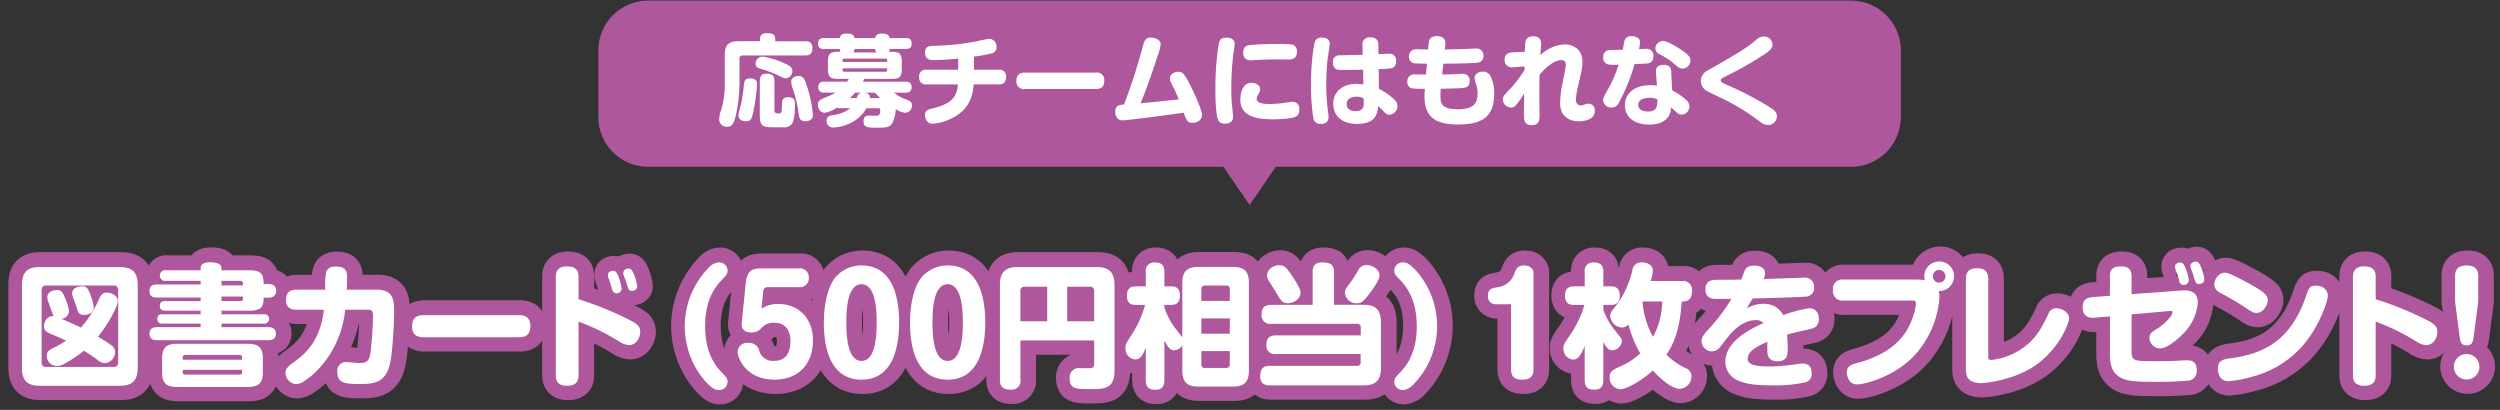 <svg xmlns="http://www.w3.org/2000/svg" width="610" height="100"><rect width="100%" height="100%" fill="#333333" stroke="none"/><defs><clipPath id="b"><path data-name="Rectangle 27" fill="none" d="M0 0h317.81v49.846H0z"/></clipPath><clipPath id="a"><path d="M0 0h610v100H0z"/></clipPath></defs><g clip-path="url(#a)"><path data-name="Path 697" d="M33.851 89.612c0 3.47-1.623 4.444-4.445 4.444H10.009c-2.757 0-4.412-.908-4.412-4.444V69.531c0-3.5 1.589-4.444 4.412-4.444h19.4c2.855 0 4.445 1 4.445 4.444zm-4.769-18.913a1.006 1.006 0 00-1.1-1.1H11.469a.983.983 0 00-1.071 1.1v17.68a.959.959 0 001.071 1.071h16.51a.982.982 0 001.1-1.071zM12.215 74.04a3.652 3.652 0 01-.422-1.588c0-1.429 1.557-1.753 2.3-1.753 1.071 0 1.428.486 2.012 1.914a11.776 11.776 0 01.973 3.277 2 2 0 01-1.845 1.817c.129.065 3.438 1.493 4.768 2.14a25.968 25.968 0 004.412-6.941c.454-1 .844-1.589 1.881-1.589 1.1 0 2.693.715 2.693 2.043 0 1.233-2.206 5.515-4.834 8.727a36.463 36.463 0 013.244 2.076 1.953 1.953 0 01.94 1.623 2.753 2.753 0 01-2.465 2.757 2.807 2.807 0 01-1.882-.844c-.615-.486-1.557-1.1-3.243-2.206a32.712 32.712 0 01-4.542 3.049 3.87 3.87 0 01-2.109.681 2.432 2.432 0 01-2.432-2.465c0-1.2.746-1.525 2.14-2.206a27.776 27.776 0 002.563-1.492c-1.167-.584-1.427-.681-3.893-1.72-1.1-.454-1.493-.974-1.493-1.816 0-.974.715-2.659 2.368-2.433-.292-.422-.94-2.628-1.135-3.049M22.333 71.9a10.418 10.418 0 01.779 3.016c0 1.493-1.526 1.849-2.272 1.849-1.394 0-1.557-.583-1.979-2.042a38.45 38.45 0 00-.617-1.784 3.552 3.552 0 01-.39-1.46c0-1.135 1.2-1.687 2.4-1.687 1.264 0 1.557.746 2.076 2.109" fill="#af579d"/><path data-name="Path 698" d="M33.851 89.612c0 3.47-1.623 4.444-4.445 4.444H10.009c-2.757 0-4.412-.908-4.412-4.444V69.531c0-3.5 1.589-4.444 4.412-4.444h19.4c2.855 0 4.445 1 4.445 4.444zm-4.769-18.913a1.006 1.006 0 00-1.1-1.1H11.469a.983.983 0 00-1.071 1.1v17.68a.959.959 0 001.071 1.071h16.51a.982.982 0 001.1-1.071zM12.215 74.04a3.652 3.652 0 01-.422-1.588c0-1.429 1.557-1.753 2.3-1.753 1.071 0 1.428.486 2.012 1.914a11.776 11.776 0 01.973 3.277 2 2 0 01-1.845 1.817c.129.065 3.438 1.493 4.768 2.14a25.968 25.968 0 004.412-6.941c.454-1 .844-1.589 1.881-1.589 1.1 0 2.693.715 2.693 2.043 0 1.233-2.206 5.515-4.834 8.727a36.463 36.463 0 013.244 2.076 1.953 1.953 0 01.94 1.623 2.753 2.753 0 01-2.465 2.757 2.807 2.807 0 01-1.882-.844c-.615-.486-1.557-1.1-3.243-2.206a32.712 32.712 0 01-4.542 3.049 3.87 3.87 0 01-2.109.681 2.432 2.432 0 01-2.432-2.465c0-1.2.746-1.525 2.14-2.206a27.776 27.776 0 002.563-1.492c-1.167-.584-1.427-.681-3.893-1.72-1.1-.454-1.493-.974-1.493-1.816 0-.974.715-2.659 2.368-2.433-.291-.423-.94-2.629-1.134-3.051zm10.118-2.14a10.418 10.418 0 01.779 3.016c0 1.493-1.526 1.849-2.272 1.849-1.394 0-1.557-.583-1.979-2.042a38.45 38.45 0 00-.617-1.784 3.552 3.552 0 01-.39-1.46c0-1.135 1.2-1.687 2.4-1.687 1.27-.001 1.563.745 2.079 2.108z" fill="none" stroke="#af579d" stroke-linejoin="round" stroke-width="7.129"/><path data-name="Path 699" d="M65.809 69.24c1.071 0 1.816.486 1.816 1.655 0 1.135-.746 1.654-1.816 1.654h-1.232c0 1.428-.293 2.239-.908 2.66a5.117 5.117 0 01-2.888.519h-6.488v.877h10.316a1.145 1.145 0 110 2.27H54.293v.875h11.353c.52 0 1.914 0 1.914 1.591s-1.394 1.589-1.914 1.589H38.628c-.455 0-1.914 0-1.914-1.589 0-1.525 1.3-1.591 1.914-1.591H49.2v-.875h-9.31a1.083 1.083 0 01-1.262-1.135c0-1.135.908-1.135 1.264-1.135h9.31v-.877h-8.63c-.356 0-1.33 0-1.33-1.167s.974-1.167 1.33-1.167h8.629v-.876h-10.7c-.583 0-1.784-.034-1.784-1.591 0-1.491 1.069-1.588 1.784-1.588h10.7v-.877h-8.467a1.31 1.31 0 110-2.594H49.2v-.52c0-1.427 1.947-1.427 2.272-1.427.519 0 2.821 0 2.821 1.427v.52h6.487c3.017 0 3.763.617 3.8 3.373zm-1.428 21.571c0 2.951-1.427 3.537-3.86 3.537H43.653c-2.433 0-3.86-.586-3.86-3.537v-3.443c0-2.951 1.394-3.567 3.86-3.567h16.868c2.465 0 3.86.615 3.86 3.567zm-5.059-3.114v-.551a.554.554 0 00-.584-.617H45.405a.554.554 0 00-.584.617v.551zm0 2.466h-14.5v.551a.54.54 0 00.584.617h13.331a.54.54 0 00.584-.617zm.195-20.6v-.486a.564.564 0 00-.617-.618h-4.607v1.1zm0 2.724h-5.224v1.1h4.606a.549.549 0 00.617-.617z" fill="#af579d"/><path data-name="Path 700" d="M65.809 69.24c1.071 0 1.816.486 1.816 1.655 0 1.135-.746 1.654-1.816 1.654h-1.232c0 1.428-.293 2.239-.908 2.66a5.117 5.117 0 01-2.888.519h-6.488v.877h10.316a1.145 1.145 0 110 2.27H54.293v.875h11.353c.52 0 1.914 0 1.914 1.591s-1.394 1.589-1.914 1.589H38.628c-.455 0-1.914 0-1.914-1.589 0-1.525 1.3-1.591 1.914-1.591H49.2v-.875h-9.31a1.083 1.083 0 01-1.262-1.135c0-1.135.908-1.135 1.264-1.135h9.31v-.877h-8.63c-.356 0-1.33 0-1.33-1.167s.974-1.167 1.33-1.167h8.629v-.876h-10.7c-.583 0-1.784-.034-1.784-1.591 0-1.491 1.069-1.588 1.784-1.588h10.7v-.877h-8.467a1.31 1.31 0 110-2.594H49.2v-.52c0-1.427 1.947-1.427 2.272-1.427.519 0 2.821 0 2.821 1.427v.52h6.487c3.017 0 3.763.617 3.8 3.373zm-1.428 21.571c0 2.951-1.427 3.537-3.86 3.537H43.653c-2.433 0-3.86-.586-3.86-3.537v-3.443c0-2.951 1.394-3.567 3.86-3.567h16.868c2.465 0 3.86.615 3.86 3.567zm-5.059-3.114v-.551a.554.554 0 00-.584-.617H45.405a.554.554 0 00-.584.617v.551zm0 2.466h-14.5v.551a.54.54 0 00.584.617h13.331a.54.54 0 00.584-.617zm.195-20.6v-.486a.564.564 0 00-.617-.618h-4.607v1.1zm0 2.724h-5.224v1.1h4.606a.549.549 0 00.617-.617z" fill="none" stroke="#af579d" stroke-linejoin="round" stroke-width="7.129"/><path data-name="Path 701" d="M72.688 75.501c-.747 0-2.661 0-2.661-2.433s1.885-2.467 2.661-2.467h6.909a22.381 22.381 0 01.161-3.958c.13-.617.455-1.687 2.434-1.687 2.724 0 2.724 1.557 2.724 2.824 0 .161 0 1.394-.065 2.821h7.2c4.25 0 4.347 2.66 4.347 5.32 0 2.206-.293 9.959-1.071 13.007-1.038 3.991-3.309 4.7-7.007 4.7-3.763 0-5.773-.13-5.773-2.951a2.1 2.1 0 012.335-2.4c.486 0 2.628.227 3.082.227 1.816 0 2.4-.584 2.66-2.4a86.657 86.657 0 00.617-9.083c0-.973-.1-1.525-1.071-1.525h-5.704a24.75 24.75 0 01-7.526 15.505 18.823 18.823 0 01-2.628 2.011 3.89 3.89 0 01-1.849.649 2.835 2.835 0 01-2.563-2.724c0-1.135.876-1.784 1.72-2.4 2.66-1.947 6.714-4.93 7.655-13.04z" fill="#af579d"/><path data-name="Path 702" d="M72.688 75.501c-.747 0-2.661 0-2.661-2.433s1.885-2.467 2.661-2.467h6.909a22.381 22.381 0 01.161-3.958c.13-.617.455-1.687 2.434-1.687 2.724 0 2.724 1.557 2.724 2.824 0 .161 0 1.394-.065 2.821h7.2c4.25 0 4.347 2.66 4.347 5.32 0 2.206-.293 9.959-1.071 13.007-1.038 3.991-3.309 4.7-7.007 4.7-3.763 0-5.773-.13-5.773-2.951a2.1 2.1 0 012.335-2.4c.486 0 2.628.227 3.082.227 1.816 0 2.4-.584 2.66-2.4a86.657 86.657 0 00.617-9.083c0-.973-.1-1.525-1.071-1.525h-5.704a24.75 24.75 0 01-7.526 15.505 18.823 18.823 0 01-2.628 2.011 3.89 3.89 0 01-1.849.649 2.835 2.835 0 01-2.563-2.724c0-1.135.876-1.784 1.72-2.4 2.66-1.947 6.714-4.93 7.655-13.04z" fill="none" stroke="#af579d" stroke-linejoin="round" stroke-width="7.129"/><path data-name="Path 703" d="M103.645 82.214c-.813 0-2.856 0-2.856-2.66 0-2.563 1.72-2.724 2.856-2.724h23.159c.813 0 2.856 0 2.856 2.66 0 2.628-1.818 2.724-2.856 2.724z" fill="#af579d"/><path data-name="Path 704" d="M103.645 82.214c-.813 0-2.856 0-2.856-2.66 0-2.563 1.72-2.724 2.856-2.724h23.159c.813 0 2.856 0 2.856 2.66 0 2.628-1.818 2.724-2.856 2.724z" fill="none" stroke="#af579d" stroke-linejoin="round" stroke-width="7.129"/><path data-name="Path 705" d="M141.407 91.363c0 .94-.066 2.692-2.758 2.692s-2.79-1.654-2.79-2.692V67.618c0-.908.066-2.692 2.757-2.692 2.661 0 2.792 1.654 2.792 2.692v5.32a81.166 81.166 0 0112.326 4.995c2.108 1.071 2.724 1.686 2.724 2.984 0 1.4-.973 3.213-2.724 3.213a4.87 4.87 0 01-2.594-1.007 55.178 55.178 0 00-9.732-4.736zm7.265-23.714a1.975 1.975 0 01-.1-.615c0-.942 1.037-1.038 1.265-1.038.615 0 .94.455 1.3 1.363a11.533 11.533 0 01.778 2.984 1.147 1.147 0 01-1.233 1.135c-.356 0-.779-.1-1.038-.842-.129-.423-.356-1.136-.486-1.557-.064-.261-.422-1.233-.486-1.429m3.731-.583a1.905 1.905 0 01-.064-.583c0-.877.973-1.038 1.265-1.038.615 0 .908.421 1.3 1.362a10.759 10.759 0 01.811 2.951c0 1.136-1.167 1.136-1.265 1.136-.779 0-.842-.228-1.491-2.368-.066-.259-.488-1.265-.552-1.46" fill="#af579d"/><path data-name="Path 706" d="M141.407 91.363c0 .94-.066 2.692-2.758 2.692s-2.79-1.654-2.79-2.692V67.618c0-.908.066-2.692 2.757-2.692 2.661 0 2.792 1.654 2.792 2.692v5.32a81.166 81.166 0 0112.326 4.995c2.108 1.071 2.724 1.686 2.724 2.984 0 1.4-.973 3.213-2.724 3.213a4.87 4.87 0 01-2.594-1.007 55.178 55.178 0 00-9.732-4.736zm7.265-23.714a1.975 1.975 0 01-.1-.615c0-.942 1.037-1.038 1.265-1.038.615 0 .94.455 1.3 1.363a11.533 11.533 0 01.778 2.984 1.147 1.147 0 01-1.233 1.135c-.356 0-.779-.1-1.038-.842-.129-.423-.356-1.136-.486-1.557-.064-.261-.421-1.234-.486-1.43zm3.731-.583a1.905 1.905 0 01-.064-.583c0-.877.973-1.038 1.265-1.038.615 0 .908.421 1.3 1.362a10.759 10.759 0 01.811 2.951c0 1.136-1.167 1.136-1.265 1.136-.779 0-.842-.228-1.491-2.368-.07-.259-.492-1.265-.556-1.46z" fill="none" stroke="#af579d" stroke-linejoin="round" stroke-width="7.129"/><path data-name="Path 707" d="M173.2 65.218a3.589 3.589 0 012.465-1.264 2.036 2.036 0 012.108 1.979c0 .811-.292 1.135-1.232 2.108-1.3 1.362-4.249 4.412-4.249 11.483s2.951 10.121 4.249 11.482c.94.974 1.232 1.3 1.232 2.109a2.036 2.036 0 01-2.108 1.979c-.876 0-1.784-.356-3.665-2.531a20.445 20.445 0 011.2-27.345" fill="#af579d"/><path data-name="Path 708" d="M173.2 65.218a3.589 3.589 0 012.465-1.264 2.036 2.036 0 012.108 1.979c0 .811-.292 1.135-1.232 2.108-1.3 1.362-4.249 4.412-4.249 11.483s2.951 10.121 4.249 11.482c.94.974 1.232 1.3 1.232 2.109a2.036 2.036 0 01-2.108 1.979c-.876 0-1.784-.356-3.665-2.531a20.445 20.445 0 011.2-27.345z" fill="none" stroke="#af579d" stroke-linejoin="round" stroke-width="7.129"/><path data-name="Path 709" d="M182.224 68.883c.324-3.114 1.816-3.47 3.861-3.47h8.985a2.2 2.2 0 012.53 2.269 2.172 2.172 0 01-2.53 2.3h-7.428a1.068 1.068 0 00-1.169 1.006l-.422 4.281a6.781 6.781 0 014.185-1.167c4.769 0 8.369 3.438 8.369 8.79 0 6.552-4.249 9.666-9.31 9.666-7.007 0-9.05-5.221-9.05-6.714a2.209 2.209 0 012.5-2.237 2.475 2.475 0 012.693 1.654 3.44 3.44 0 003.665 2.726c3.5 0 4.022-2.953 4.022-4.8 0-2.6-1.232-4.508-3.958-4.508a3.843 3.843 0 00-3.309 1.491 3.04 3.04 0 01-2.206.876c-1.394 0-2.626-.52-2.433-2.336z" fill="#af579d"/><path data-name="Path 710" d="M182.224 68.883c.324-3.114 1.816-3.47 3.861-3.47h8.985a2.2 2.2 0 012.53 2.269 2.172 2.172 0 01-2.53 2.3h-7.428a1.068 1.068 0 00-1.169 1.006l-.422 4.281a6.781 6.781 0 014.185-1.167c4.769 0 8.369 3.438 8.369 8.79 0 6.552-4.249 9.666-9.31 9.666-7.007 0-9.05-5.221-9.05-6.714a2.209 2.209 0 012.5-2.237 2.475 2.475 0 012.693 1.654 3.44 3.44 0 003.665 2.726c3.5 0 4.022-2.953 4.022-4.8 0-2.6-1.232-4.508-3.958-4.508a3.843 3.843 0 00-3.309 1.491 3.04 3.04 0 01-2.206.876c-1.394 0-2.626-.52-2.433-2.336z" fill="none" stroke="#af579d" stroke-linejoin="round" stroke-width="7.129"/><path data-name="Path 711" d="M219.627 78.614c0 4.9-1 13.949-9.179 13.949-8.207 0-9.181-9.05-9.181-13.949 0-2.076.227-7.4 2.628-10.8a8.325 8.325 0 016.553-3.114c8.109 0 9.179 8.823 9.179 13.916m-12.878 0c0 2.141 0 9.376 3.7 9.376s3.7-7.234 3.7-9.376c0-2.109 0-9.342-3.7-9.342s-3.7 7.233-3.7 9.342" fill="#af579d"/><path data-name="Path 712" d="M219.627 78.614c0 4.9-1 13.949-9.179 13.949-8.207 0-9.181-9.05-9.181-13.949 0-2.076.227-7.4 2.628-10.8a8.325 8.325 0 016.553-3.114c8.109-.002 9.179 8.821 9.179 13.914zm-12.878 0c0 2.141 0 9.376 3.7 9.376s3.7-7.234 3.7-9.376c0-2.109 0-9.342-3.7-9.342s-3.7 7.233-3.7 9.342z" fill="none" stroke="#af579d" stroke-linejoin="round" stroke-width="7.129"/><path data-name="Path 713" d="M240.652 78.614c0 4.9-1 13.949-9.179 13.949-8.208 0-9.179-9.05-9.179-13.949 0-2.076.226-7.4 2.626-10.8a8.325 8.325 0 016.553-3.114c8.109 0 9.179 8.823 9.179 13.916m-12.878 0c0 2.141 0 9.376 3.7 9.376s3.7-7.234 3.7-9.376c0-2.109 0-9.342-3.7-9.342s-3.7 7.233-3.7 9.342" fill="#af579d"/><path data-name="Path 714" d="M240.652 78.614c0 4.9-1 13.949-9.179 13.949-8.208 0-9.179-9.05-9.179-13.949 0-2.076.226-7.4 2.626-10.8a8.325 8.325 0 016.553-3.114c8.108-.002 9.179 8.821 9.179 13.914zm-12.878 0c0 2.141 0 9.376 3.7 9.376s3.7-7.234 3.7-9.376c0-2.109 0-9.342-3.7-9.342s-3.7 7.233-3.7 9.342z" fill="none" stroke="#af579d" stroke-linejoin="round" stroke-width="7.129"/><path data-name="Path 715" d="M249.218 82.994v9.569a2.1 2.1 0 01-2.3 2.434c-1.914 0-2.693-.682-2.693-2.434V69.306c0-3.31 1.85-4.218 4.218-4.218h19.3c2.821 0 4.444.942 4.444 4.445v20.858c0 4.476-2.6 4.476-6.1 4.476-3.083 0-4.835 0-4.835-2.563a2.253 2.253 0 012.5-2.562c.032 0 1.784.032 2.108.032 1.038 0 1.362-.193 1.362-1.2v-5.58zm6.552-4.671v-8.434h-5.481a.974.974 0 00-1.071 1.071v7.363zm4.867 0h6.584V70.96a.959.959 0 00-1.071-1.071h-5.513z" fill="#af579d"/><path data-name="Path 716" d="M249.218 82.994v9.569a2.1 2.1 0 01-2.3 2.434c-1.914 0-2.693-.682-2.693-2.434V69.306c0-3.31 1.85-4.218 4.218-4.218h19.3c2.821 0 4.444.942 4.444 4.445v20.858c0 4.476-2.6 4.476-6.1 4.476-3.083 0-4.835 0-4.835-2.563a2.253 2.253 0 012.5-2.562c.032 0 1.784.032 2.108.032 1.038 0 1.362-.193 1.362-1.2v-5.58zm6.552-4.671v-8.434h-5.481a.974.974 0 00-1.071 1.071v7.363zm4.867 0h6.584V70.96a.959.959 0 00-1.071-1.071h-5.513z" fill="none" stroke="#af579d" stroke-linejoin="round" stroke-width="7.129"/><path data-name="Path 717" d="M288.734 68.981c0-3.048 1.394-3.925 3.924-3.925h8.4c2.465 0 3.924.811 3.924 3.925v21.345c0 3.114-1.459 3.925-3.924 3.925h-8.4c-2.465 0-3.924-.811-3.924-3.925v-6.163a2.4 2.4 0 01-2.012 1.233c-1.037 0-1.459-.779-2.367-2.4v9.667c0 .876-.163 2.368-2.108 2.368-1.59 0-2.434-.551-2.434-2.368v-7.98c-.648 1.882-1.329 2.951-2.594 2.951a2.651 2.651 0 01-2.368-2.789c0-.942.259-1.33 1.525-3.244a25.905 25.905 0 003.277-7.266h-2.238c-.649 0-2.206-.032-2.206-2.27 0-2.043 1.232-2.27 2.206-2.27h2.4v-3.47a2.027 2.027 0 012.141-2.368c1.589 0 2.4.583 2.4 2.368v3.47h1.589c.617 0 2.206 0 2.206 2.238 0 2.043-1.232 2.3-2.206 2.3h-1.586v.649a17.342 17.342 0 002.465 4.8c.292.39 1.687 2.109 1.914 2.5zm11.58 4.379v-2.854a.806.806 0 00-.908-.907h-5.125a.8.8 0 00-.908.907v2.855zm0 4.249h-6.941v3.731h6.941zm0 7.98h-6.941v3.212a.806.806 0 00.908.907h5.125a.806.806 0 00.908-.907z" fill="#af579d"/><path data-name="Path 718" d="M288.734 68.981c0-3.048 1.394-3.925 3.924-3.925h8.4c2.465 0 3.924.811 3.924 3.925v21.345c0 3.114-1.459 3.925-3.924 3.925h-8.4c-2.465 0-3.924-.811-3.924-3.925v-6.163a2.4 2.4 0 01-2.012 1.233c-1.037 0-1.459-.779-2.367-2.4v9.667c0 .876-.163 2.368-2.108 2.368-1.59 0-2.434-.551-2.434-2.368v-7.98c-.648 1.882-1.329 2.951-2.594 2.951a2.651 2.651 0 01-2.368-2.789c0-.942.259-1.33 1.525-3.244a25.905 25.905 0 003.277-7.266h-2.238c-.649 0-2.206-.032-2.206-2.27 0-2.043 1.232-2.27 2.206-2.27h2.4v-3.47a2.027 2.027 0 012.141-2.368c1.589 0 2.4.583 2.4 2.368v3.47h1.589c.617 0 2.206 0 2.206 2.238 0 2.043-1.232 2.3-2.206 2.3h-1.586v.649a17.342 17.342 0 002.465 4.8c.292.39 1.687 2.109 1.914 2.5zm11.58 4.379v-2.854a.806.806 0 00-.908-.907h-5.125a.8.8 0 00-.908.907v2.855zm0 4.249h-6.941v3.731h6.941zm0 7.98h-6.941v3.212a.806.806 0 00.908.907h5.125a.806.806 0 00.908-.907z" fill="none" stroke="#af579d" stroke-linejoin="round" stroke-width="7.129"/><path data-name="Path 719" d="M311.574 86.302a2.026 2.026 0 01-2.336-2.141c0-1.752.811-2.4 2.368-2.4h20.663v-1.946a.787.787 0 00-.877-.876h-20.921a2.067 2.067 0 01-2.4-2.207c0-1.686.649-2.433 2.4-2.433h10.055v-7.948c0-1.3.39-2.4 2.335-2.4a4.762 4.762 0 012.141.422 2.4 2.4 0 01.746 1.978v7.948h7.139c2.657 0 4.312.844 4.312 4.315v11.029c0 3.5-1.685 4.314-4.312 4.314h-22.741c-.778 0-2.4-.064-2.4-2.206 0-1.752.583-2.563 2.4-2.563h21.216a.787.787 0 00.875-.876v-2.01zm3.731-19.366c2.043 3.05 2.27 3.8 2.27 4.379 0 1.655-1.816 2.594-3.082 2.594-1.33 0-1.623-.485-3.017-2.853-.064-.13-1.3-2.043-1.491-2.368a2.657 2.657 0 01-.584-1.525c0-1.589 1.72-2.53 2.919-2.53 1.169 0 1.687.39 2.985 2.3m21.537.227c0 1.038-1.525 3.18-2.4 4.347-1.623 2.174-2.175 2.4-3.019 2.4a2.76 2.76 0 01-3.016-2.528c0-.747.227-1.072 1.264-2.434a27.909 27.909 0 001.916-2.984 2.256 2.256 0 012.076-1.362c1.33-.034 3.177 1 3.177 2.562" fill="#af579d"/><path data-name="Path 720" d="M311.574 86.302a2.026 2.026 0 01-2.336-2.141c0-1.752.811-2.4 2.368-2.4h20.663v-1.946a.787.787 0 00-.877-.876h-20.921a2.067 2.067 0 01-2.4-2.207c0-1.686.649-2.433 2.4-2.433h10.055v-7.948c0-1.3.39-2.4 2.335-2.4a4.762 4.762 0 012.141.422 2.4 2.4 0 01.746 1.978v7.948h7.139c2.657 0 4.312.844 4.312 4.315v11.029c0 3.5-1.685 4.314-4.312 4.314h-22.741c-.778 0-2.4-.064-2.4-2.206 0-1.752.583-2.563 2.4-2.563h21.216a.787.787 0 00.875-.876v-2.01zm3.731-19.366c2.043 3.05 2.27 3.8 2.27 4.379 0 1.655-1.816 2.594-3.082 2.594-1.33 0-1.623-.485-3.017-2.853-.064-.13-1.3-2.043-1.491-2.368a2.657 2.657 0 01-.584-1.525c0-1.589 1.72-2.53 2.919-2.53 1.169 0 1.687.39 2.985 2.303zm21.537.227c0 1.038-1.525 3.18-2.4 4.347-1.623 2.174-2.175 2.4-3.019 2.4a2.76 2.76 0 01-3.016-2.528c0-.747.227-1.072 1.264-2.434a27.909 27.909 0 001.916-2.984 2.256 2.256 0 012.076-1.362c1.332-.035 3.179 1.004 3.179 2.561z" fill="none" stroke="#af579d" stroke-linejoin="round" stroke-width="7.129"/><path data-name="Path 721" d="M345.024 93.828a3.657 3.657 0 01-2.464 1.264 2.037 2.037 0 01-2.109-1.979c0-.811.293-1.135 1.232-2.109 1.3-1.361 4.25-4.41 4.25-11.482s-2.953-10.121-4.25-11.482c-.939-.974-1.232-1.3-1.232-2.109a2.037 2.037 0 012.109-1.979c.875 0 1.784.356 3.666 2.531a20.441 20.441 0 01-1.2 27.345" fill="#af579d"/><path data-name="Path 722" d="M345.024 93.828a3.657 3.657 0 01-2.464 1.264 2.037 2.037 0 01-2.109-1.979c0-.811.293-1.135 1.232-2.109 1.3-1.361 4.25-4.41 4.25-11.482s-2.953-10.121-4.25-11.482c-.939-.974-1.232-1.3-1.232-2.109a2.037 2.037 0 012.109-1.979c.875 0 1.784.356 3.666 2.531a20.441 20.441 0 01-1.2 27.345z" fill="none" stroke="#af579d" stroke-linejoin="round" stroke-width="7.129"/><path data-name="Path 723" d="M365.171 74.17a1.906 1.906 0 01-1.882-2.109c0-1.685 1.1-1.847 2.466-2.076a4.919 4.919 0 004.021-3.373c.423-1.1.716-1.914 2.368-1.914 1.557 0 2.27.974 2.27 1.72V90c0 1.1-.29 2.563-2.625 2.563-1.591 0-2.855-.388-2.855-2.563V74.17z" fill="#af579d"/><path data-name="Path 724" d="M365.171 74.17a1.906 1.906 0 01-1.882-2.109c0-1.685 1.1-1.847 2.466-2.076a4.919 4.919 0 004.021-3.373c.423-1.1.716-1.914 2.368-1.914 1.557 0 2.27.974 2.27 1.72V90c0 1.1-.29 2.563-2.625 2.563-1.591 0-2.855-.388-2.855-2.563V74.17z" fill="none" stroke="#af579d" stroke-linejoin="round" stroke-width="7.129"/><path data-name="Path 725" d="M391.449 92.66c0 .779-.1 2.336-2.109 2.336-1.619 0-2.43-.519-2.43-2.336v-8.369c-.811 2.109-1.493 3.373-2.822 3.373a2.615 2.615 0 01-2.368-2.692c0-.94.1-1.071 1.978-3.827a25.82 25.82 0 003.148-6.812h-2.53c-.584 0-2.207 0-2.207-2.238 0-2.011 1.2-2.3 2.207-2.3h2.6V66.32a2.038 2.038 0 012.141-2.368c1.587 0 2.4.617 2.4 2.368v3.471h1.816c.618 0 2.207.032 2.207 2.27 0 2.043-1.264 2.27-2.207 2.27h-1.816V75.5a17.666 17.666 0 002.921 5.157c1.589 1.945 1.589 1.945 1.589 2.5a2.422 2.422 0 01-2.335 2.239c-.94 0-1.364-.586-2.175-2.043zm19.2-24.166a2.157 2.157 0 012.434 2.433c0 2.531-1.591 2.563-2.5 2.563-.259 3.275-.65 8.5-3.731 12.976a17.09 17.09 0 004.769 3.34 1.973 1.973 0 011.327 1.979 3 3 0 01-2.821 3.016c-2.14 0-5.352-3.048-6.584-4.475-2.5 2.3-6.326 4.573-7.949 4.573a2.78 2.78 0 01-2.6-2.951c0-1.46.811-1.818 2.921-2.758a16.542 16.542 0 004.542-3.048 26.979 26.979 0 01-2.855-7.039 2.358 2.358 0 01-1.622.746 3.087 3.087 0 01-2.855-2.789c0-.746.388-1.232 1.071-2.109a22.458 22.458 0 004.346-9.083 2.139 2.139 0 012.368-1.914c1.491 0 2.628.779 2.628 2.012a9.168 9.168 0 01-.552 2.53zm-9.569 5c-.032.064-.032.1-.066.161a21.255 21.255 0 002.568 8.462 18.646 18.646 0 002.238-8.627z" fill="#af579d"/><path data-name="Path 726" d="M391.449 92.66c0 .779-.1 2.336-2.109 2.336-1.619 0-2.43-.519-2.43-2.336v-8.369c-.811 2.109-1.493 3.373-2.822 3.373a2.615 2.615 0 01-2.368-2.692c0-.94.1-1.071 1.978-3.827a25.82 25.82 0 003.148-6.812h-2.53c-.584 0-2.207 0-2.207-2.238 0-2.011 1.2-2.3 2.207-2.3h2.6V66.32a2.038 2.038 0 012.141-2.368c1.587 0 2.4.617 2.4 2.368v3.471h1.816c.618 0 2.207.032 2.207 2.27 0 2.043-1.264 2.27-2.207 2.27h-1.816V75.5a17.666 17.666 0 002.921 5.157c1.589 1.945 1.589 1.945 1.589 2.5a2.422 2.422 0 01-2.335 2.239c-.94 0-1.364-.586-2.175-2.043zm19.2-24.166a2.157 2.157 0 012.434 2.433c0 2.531-1.591 2.563-2.5 2.563-.259 3.275-.65 8.5-3.731 12.976a17.09 17.09 0 004.769 3.34 1.973 1.973 0 011.327 1.979 3 3 0 01-2.821 3.016c-2.14 0-5.352-3.048-6.584-4.475-2.5 2.3-6.326 4.573-7.949 4.573a2.78 2.78 0 01-2.6-2.951c0-1.46.811-1.818 2.921-2.758a16.542 16.542 0 004.542-3.048 26.979 26.979 0 01-2.855-7.039 2.358 2.358 0 01-1.622.746 3.087 3.087 0 01-2.855-2.789c0-.746.388-1.232 1.071-2.109a22.458 22.458 0 004.346-9.083 2.139 2.139 0 012.368-1.914c1.491 0 2.628.779 2.628 2.012a9.168 9.168 0 01-.552 2.53zm-9.569 5c-.032.064-.032.1-.066.161a21.255 21.255 0 002.568 8.462 18.646 18.646 0 002.238-8.627z" fill="none" stroke="#af579d" stroke-linejoin="round" stroke-width="7.129"/><path data-name="Path 727" d="M425.97 65.931c.2-.454.65-1.2 2.336-1.2 1.169 0 2.628.422 2.628 1.914a3.9 3.9 0 01-.356 1.362c3.275-.1 9.083-.325 9.8-.325a2.211 2.211 0 012.5 2.336 2.045 2.045 0 01-1.945 2.272c-.779.129-9.569.388-13.008.453-.909 1.428-.943 1.493-1.491 2.433a8.515 8.515 0 014.119-1.135 5.933 5.933 0 012.855.715 5.278 5.278 0 011.945 2.076 29.846 29.846 0 016.392-1.686c2.2 0 2.3 2.206 2.3 2.626 0 1.979-1.4 2.3-2.628 2.563-3.537.779-3.634.81-5.125 1.232.1 1.267.161 2.563.161 3.211 0 1.494 0 3.31-2.466 3.31a2.172 2.172 0 01-2.5-2.272c-.032-.68 0-1.816 0-2.5-2.821 1.232-4.8 2.367-4.8 4.216 0 1.46 2.107 1.816 5.449 1.816a46.946 46.946 0 006.748-.615 6.877 6.877 0 011.232-.1c1.686 0 2.171 1.134 2.171 2.335a2.022 2.022 0 01-1.557 2.238 31.7 31.7 0 01-7.555.747c-4.867 0-6.812-.359-8.564-1.072a4.981 4.981 0 01-3.373-4.637c0-4.867 5.513-7.785 9.31-9.5a2.524 2.524 0 00-1.816-.715c-3.634 0-6.294 3.373-7.105 4.412-.293.357-1.459 1.914-1.718 2.238a2.562 2.562 0 01-2.014.974 2.531 2.531 0 01-2.464-2.5c0-1.038.552-1.655 2.3-3.569a42.708 42.708 0 005-6.748c-.584 0-3.146.034-3.665.034-.713 0-2.693 0-2.693-2.368 0-2.27 1.882-2.3 2.594-2.3 3.8-.034 4.218-.034 6.133-.064.259-.617.582-1.589.875-2.206" fill="#af579d"/><path data-name="Path 728" d="M425.97 65.931c.2-.454.65-1.2 2.336-1.2 1.169 0 2.628.422 2.628 1.914a3.9 3.9 0 01-.356 1.362c3.275-.1 9.083-.325 9.8-.325a2.211 2.211 0 012.5 2.336 2.045 2.045 0 01-1.945 2.272c-.779.129-9.569.388-13.008.453-.909 1.428-.943 1.493-1.491 2.433a8.515 8.515 0 014.119-1.135 5.933 5.933 0 012.855.715 5.278 5.278 0 011.945 2.076 29.846 29.846 0 016.392-1.686c2.2 0 2.3 2.206 2.3 2.626 0 1.979-1.4 2.3-2.628 2.563-3.537.779-3.634.81-5.125 1.232.1 1.267.161 2.563.161 3.211 0 1.494 0 3.31-2.466 3.31a2.172 2.172 0 01-2.5-2.272c-.032-.68 0-1.816 0-2.5-2.821 1.232-4.8 2.367-4.8 4.216 0 1.46 2.107 1.816 5.449 1.816a46.946 46.946 0 006.748-.615 6.877 6.877 0 011.232-.1c1.686 0 2.171 1.134 2.171 2.335a2.022 2.022 0 01-1.557 2.238 31.7 31.7 0 01-7.555.747c-4.867 0-6.812-.359-8.564-1.072a4.981 4.981 0 01-3.373-4.637c0-4.867 5.513-7.785 9.31-9.5a2.524 2.524 0 00-1.816-.715c-3.634 0-6.294 3.373-7.105 4.412-.293.357-1.459 1.914-1.718 2.238a2.562 2.562 0 01-2.014.974 2.531 2.531 0 01-2.464-2.5c0-1.038.552-1.655 2.3-3.569a42.708 42.708 0 005-6.748c-.584 0-3.146.034-3.665.034-.713 0-2.693 0-2.693-2.368 0-2.27 1.882-2.3 2.594-2.3 3.8-.034 4.218-.034 6.133-.064.254-.618.577-1.588.87-2.207z" fill="none" stroke="#af579d" stroke-linejoin="round" stroke-width="7.129"/><path data-name="Path 729" d="M450.079 73.262a2.292 2.292 0 01-2.6-2.53 2.287 2.287 0 012.6-2.594h17.907a13.5 13.5 0 011.912.163 4.7 4.7 0 01-.128-.942 3.653 3.653 0 013.665-3.633 3.584 3.584 0 013.6 3.567 3.665 3.665 0 01-3.764 3.666 6.543 6.543 0 01.2 1.687 23.557 23.557 0 01-6.133 14.045c-4.9 5.223-12.2 7.039-13.948 7.039-2.01 0-2.53-2.076-2.53-2.953 0-1.523 1.134-1.913 2.724-2.335 10.088-2.726 12.456-8.369 13.4-11.16a11.846 11.846 0 00.746-3.243c0-.779-.457-.779-.845-.779zm23.323-7.46a1.541 1.541 0 100 3.082 1.541 1.541 0 100-3.082" fill="#af579d"/><path data-name="Path 730" d="M450.079 73.262a2.292 2.292 0 01-2.6-2.53 2.287 2.287 0 012.6-2.594h17.907a13.5 13.5 0 011.912.163 4.7 4.7 0 01-.128-.942 3.653 3.653 0 013.665-3.633 3.584 3.584 0 013.6 3.567 3.665 3.665 0 01-3.764 3.666 6.543 6.543 0 01.2 1.687 23.557 23.557 0 01-6.133 14.045c-4.9 5.223-12.2 7.039-13.948 7.039-2.01 0-2.53-2.076-2.53-2.953 0-1.523 1.134-1.913 2.724-2.335 10.088-2.726 12.456-8.369 13.4-11.16a11.846 11.846 0 00.746-3.243c0-.779-.457-.779-.845-.779zm23.323-7.46a1.541 1.541 0 100 3.082 1.541 1.541 0 100-3.082z" fill="none" stroke="#af579d" stroke-linejoin="round" stroke-width="7.129"/><path data-name="Path 731" d="M479.924 67.974c0-1.167.357-2.6 2.726-2.6 1.816 0 2.724.811 2.724 2.6v18.879c0 .422 0 .909.748.909a16.486 16.486 0 009.308-4.218c2.336-2.238 3.309-4.314 4.607-7.006a1.987 1.987 0 011.945-1.394c1.1 0 3.114.81 3.114 2.465 0 .973-2.043 7.039-8.012 11.32-5.45 3.893-12.812 4.478-13.364 4.478-2.919 0-3.8-1.265-3.8-3.244z" fill="#af579d"/><path data-name="Path 732" d="M479.924 67.974c0-1.167.357-2.6 2.726-2.6 1.816 0 2.724.811 2.724 2.6v18.879c0 .422 0 .909.748.909a16.486 16.486 0 009.308-4.218c2.336-2.238 3.309-4.314 4.607-7.006a1.987 1.987 0 011.945-1.394c1.1 0 3.114.81 3.114 2.465 0 .973-2.043 7.039-8.012 11.32-5.45 3.893-12.812 4.478-13.364 4.478-2.919 0-3.8-1.265-3.8-3.244z" fill="none" stroke="#af579d" stroke-linejoin="round" stroke-width="7.129"/><path data-name="Path 733" d="M520.349 85.688c0 2.3.615 2.367 5.546 2.367.164 0 4.348 0 5.45-.1.551-.032 2.076-.13 2.466-.13 1 0 2.43.2 2.43 2.368a2.311 2.311 0 01-1.944 2.6 89.251 89.251 0 01-9.408.292c-5.191 0-6.489-.486-7.753-1.362-1.3-.942-2.077-2.3-2.077-5.352v-9.246l-3.76.324c-1.136.1-2.888-.13-2.888-2.531 0-2.141 1.361-2.4 2.5-2.5l4.151-.323v-4.763c0-.942.161-2.4 2.629-2.4 1.882 0 2.66.779 2.66 2.4v4.378l12.392-.908c2.3-.161 3.762.682 3.762 2.921a11.837 11.837 0 01-3.6 7.655c-.52.551-3.568 3.568-5.644 3.568a2.654 2.654 0 01-2.563-2.562c0-1.038.618-1.428 1.459-1.979a13.087 13.087 0 003.732-3.244 2.906 2.906 0 00.453-1.038c0-.356-.259-.356-.939-.29l-9.05.81zm10.7-20.048a2.678 2.678 0 01-.1-.649c0-.908 1.037-1 1.264-1 .618 0 .94.422 1.3 1.362a10.313 10.313 0 01.779 2.953 1.137 1.137 0 01-1.23 1.126 1 1 0 01-1.038-.811c-.066-.259-.391-1.362-.457-1.591s-.453-1.2-.519-1.394m3.764-.259a1.95 1.95 0 01-.1-.552c0-.939 1.037-1.071 1.264-1.071.65 0 .943.422 1.3 1.33a9.7 9.7 0 01.811 2.985c0 1.135-1.166 1.135-1.264 1.135-.779 0-.845-.227-1.492-2.367-.065-.259-.453-1.267-.519-1.46" fill="#af579d"/><path data-name="Path 734" d="M520.349 85.688c0 2.3.615 2.367 5.546 2.367.164 0 4.348 0 5.45-.1.551-.032 2.076-.13 2.466-.13 1 0 2.43.2 2.43 2.368a2.311 2.311 0 01-1.944 2.6 89.251 89.251 0 01-9.408.292c-5.191 0-6.489-.486-7.753-1.362-1.3-.942-2.077-2.3-2.077-5.352v-9.246l-3.76.324c-1.136.1-2.888-.13-2.888-2.531 0-2.141 1.361-2.4 2.5-2.5l4.151-.323v-4.763c0-.942.161-2.4 2.629-2.4 1.882 0 2.66.779 2.66 2.4v4.378l12.392-.908c2.3-.161 3.762.682 3.762 2.921a11.837 11.837 0 01-3.6 7.655c-.52.551-3.568 3.568-5.644 3.568a2.654 2.654 0 01-2.563-2.562c0-1.038.618-1.428 1.459-1.979a13.087 13.087 0 003.732-3.244 2.906 2.906 0 00.453-1.038c0-.356-.259-.356-.939-.29l-9.05.81zm10.7-20.048a2.678 2.678 0 01-.1-.649c0-.908 1.037-1 1.264-1 .618 0 .94.422 1.3 1.362a10.313 10.313 0 01.779 2.953 1.137 1.137 0 01-1.23 1.126 1 1 0 01-1.038-.811c-.066-.259-.391-1.362-.457-1.591s-.449-1.198-.515-1.39zm3.764-.259a1.95 1.95 0 01-.1-.552c0-.939 1.037-1.071 1.264-1.071.65 0 .943.422 1.3 1.33a9.7 9.7 0 01.811 2.985c0 1.135-1.166 1.135-1.264 1.135-.779 0-.845-.227-1.492-2.367-.061-.259-.45-1.267-.515-1.46z" fill="none" stroke="#af579d" stroke-linejoin="round" stroke-width="7.129"/><path data-name="Path 735" d="M543.125 66.451c.877 0 3.082 1.167 4.185 1.75 5.807 3.017 6.262 3.829 6.262 5.061 0 1.071-1.137 3.017-2.693 3.017-.615 0-1.071-.13-2.464-1.1-1.98-1.361-4.671-2.853-5.936-3.535-.877-.454-1.948-1-1.948-2.368a3.046 3.046 0 011.98-2.724 1.893 1.893 0 01.615-.1m25.107 5.579c0 1.525-2.2 7.753-6.2 12.327a24.637 24.637 0 01-12.424 7.526 30.071 30.071 0 01-5.578 1.071c-2.109 0-2.628-1.882-2.628-3.017 0-1.947 1.166-2.336 2.887-2.563 8.3-1.071 14.792-4.249 18.554-15.019.713-2.076.943-2.724 2.4-2.724a3.258 3.258 0 01.877.1 2.408 2.408 0 012.107 2.3" fill="#af579d"/><path data-name="Path 736" d="M543.125 66.451c.877 0 3.082 1.167 4.185 1.75 5.807 3.017 6.262 3.829 6.262 5.061 0 1.071-1.137 3.017-2.693 3.017-.615 0-1.071-.13-2.464-1.1-1.98-1.361-4.671-2.853-5.936-3.535-.877-.454-1.948-1-1.948-2.368a3.046 3.046 0 011.98-2.724 1.893 1.893 0 01.614-.101zm25.107 5.579c0 1.525-2.2 7.753-6.2 12.327a24.637 24.637 0 01-12.424 7.526 30.071 30.071 0 01-5.578 1.071c-2.109 0-2.628-1.882-2.628-3.017 0-1.947 1.166-2.336 2.887-2.563 8.3-1.071 14.792-4.249 18.554-15.019.713-2.076.943-2.724 2.4-2.724a3.258 3.258 0 01.877.1 2.408 2.408 0 012.112 2.299z" fill="none" stroke="#af579d" stroke-linejoin="round" stroke-width="7.129"/><path data-name="Path 737" d="M579.915 91.363c0 .94-.066 2.692-2.757 2.692s-2.792-1.654-2.792-2.692V67.618c0-.908.066-2.692 2.759-2.692 2.66 0 2.789 1.654 2.789 2.692v5.32a81.357 81.357 0 0112.328 4.995c2.105 1.071 2.723 1.686 2.723 2.984 0 1.4-.973 3.213-2.723 3.213a4.87 4.87 0 01-2.6-1.007 55.1 55.1 0 00-9.733-4.736z" fill="#af579d"/><path data-name="Path 738" d="M579.915 91.363c0 .94-.066 2.692-2.757 2.692s-2.792-1.654-2.792-2.692V67.618c0-.908.066-2.692 2.759-2.692 2.66 0 2.789 1.654 2.789 2.692v5.32a81.357 81.357 0 0112.328 4.995c2.105 1.071 2.723 1.686 2.723 2.984 0 1.4-.973 3.213-2.723 3.213a4.87 4.87 0 01-2.6-1.007 55.1 55.1 0 00-9.733-4.736z" fill="none" stroke="#af579d" stroke-linejoin="round" stroke-width="7.129"/><path data-name="Path 739" d="M605.223 89.418a3.114 3.114 0 11-3.114-3.114 3.12 3.12 0 013.114 3.114m-1.425-7.17c-.132 1-.325 1.947-1.655 1.947-1.3 0-1.557-.715-1.718-1.947l-1.136-8.693v-6.228c0-.908.161-2.628 2.789-2.628 2.014 0 2.855.875 2.855 2.628v6.228z" fill="#af579d"/><path data-name="Path 740" d="M605.223 89.418a3.114 3.114 0 11-3.114-3.114 3.12 3.12 0 013.114 3.114zm-1.425-7.17c-.132 1-.325 1.947-1.655 1.947-1.3 0-1.557-.715-1.718-1.947l-1.136-8.693v-6.228c0-.908.161-2.628 2.789-2.628 2.014 0 2.855.875 2.855 2.628v6.228z" fill="none" stroke="#af579d" stroke-linejoin="round" stroke-width="7.129"/><path data-name="Path 741" d="M33.608 89.686c0 3.471-1.623 4.444-4.445 4.444H9.766c-2.757 0-4.412-.908-4.412-4.444v-20.08c0-3.5 1.589-4.444 4.412-4.444h19.4c2.855 0 4.445 1.006 4.445 4.444zm-4.769-18.913a1.008 1.008 0 00-1.1-1.1H11.226a.984.984 0 00-1.071 1.1v17.68a.96.96 0 001.071 1.072h16.51a.983.983 0 001.1-1.072zm-16.867 3.341a3.671 3.671 0 01-.422-1.589c0-1.427 1.557-1.752 2.3-1.752 1.071 0 1.428.486 2.012 1.914a11.764 11.764 0 01.973 3.277 2 2 0 01-1.849 1.816c.129.066 3.438 1.491 4.768 2.141a25.99 25.99 0 004.412-6.943c.454-1 .844-1.589 1.881-1.589 1.1 0 2.693.715 2.693 2.045 0 1.232-2.206 5.513-4.834 8.725a36.808 36.808 0 013.244 2.076 1.953 1.953 0 01.94 1.623 2.751 2.751 0 01-2.465 2.755 2.805 2.805 0 01-1.882-.842c-.615-.486-1.557-1.1-3.243-2.206a32.609 32.609 0 01-4.542 3.048 3.873 3.873 0 01-2.109.682 2.432 2.432 0 01-2.432-2.465c0-1.2.746-1.525 2.14-2.206a27.774 27.774 0 002.563-1.493c-1.167-.584-1.427-.681-3.893-1.72-1.1-.453-1.493-.971-1.493-1.816 0-.973.715-2.66 2.368-2.433-.292-.422-.94-2.628-1.135-3.049m10.121-2.14a10.417 10.417 0 01.779 3.017c0 1.491-1.526 1.847-2.272 1.847-1.394 0-1.557-.583-1.979-2.042a38.45 38.45 0 00-.617-1.784 3.552 3.552 0 01-.39-1.46c0-1.135 1.2-1.687 2.4-1.687 1.264 0 1.557.746 2.076 2.109" fill="#fff"/><path data-name="Path 742" d="M65.565 69.315c1.071 0 1.816.488 1.816 1.654 0 1.136-.746 1.655-1.816 1.655h-1.232c0 1.428-.293 2.238-.908 2.66a5.117 5.117 0 01-2.888.519h-6.488v.876h10.316a1.146 1.146 0 110 2.272H54.049v.875h11.353c.52 0 1.914 0 1.914 1.591s-1.394 1.589-1.914 1.589h-27.02c-.455 0-1.914 0-1.914-1.589 0-1.525 1.3-1.591 1.914-1.591h10.574v-.875h-9.31a1.083 1.083 0 01-1.264-1.135c0-1.136.908-1.136 1.264-1.136h9.31v-.876h-8.628c-.356 0-1.33 0-1.33-1.167s.974-1.167 1.33-1.167h8.629v-.876h-10.7c-.584 0-1.784-.034-1.784-1.591 0-1.491 1.069-1.589 1.784-1.589h10.7v-.876H40.49a1.31 1.31 0 110-2.594h8.466v-.52c0-1.427 1.947-1.427 2.272-1.427.519 0 2.821 0 2.821 1.427v.52h6.487c3.017 0 3.763.615 3.8 3.373zm-1.428 21.57c0 2.951-1.427 3.537-3.86 3.537H43.409c-2.433 0-3.86-.586-3.86-3.537v-3.437c0-2.953 1.394-3.568 3.86-3.568h16.864c2.465 0 3.86.615 3.86 3.568zm-5.064-3.113v-.551a.554.554 0 00-.584-.617H45.161a.554.554 0 00-.584.617v.551zm0 2.465h-14.5v.548a.54.54 0 00.584.617h13.336a.54.54 0 00.58-.617zm.195-20.6v-.488a.564.564 0 00-.617-.617h-4.602v1.1zm0 2.724h-5.219v1.1h4.607a.549.549 0 00.617-.617z" fill="#fff"/><path data-name="Path 743" d="M72.448 75.575c-.747 0-2.661 0-2.661-2.433s1.882-2.465 2.661-2.465h6.909a22.38 22.38 0 01.161-3.958c.13-.617.455-1.687 2.434-1.687 2.724 0 2.724 1.557 2.724 2.822 0 .163 0 1.4-.064 2.822h7.2c4.25 0 4.347 2.66 4.347 5.32 0 2.206-.293 9.959-1.071 13.008-1.038 3.99-3.309 4.7-7.007 4.7-3.763 0-5.773-.13-5.773-2.951a2.1 2.1 0 012.335-2.4c.486 0 2.628.228 3.082.228 1.816 0 2.4-.584 2.66-2.4a86.638 86.638 0 00.617-9.083c0-.973-.1-1.525-1.071-1.525h-5.708a24.755 24.755 0 01-7.526 15.507 18.829 18.829 0 01-2.628 2.01 3.89 3.89 0 01-1.849.649 2.835 2.835 0 01-2.562-2.721c0-1.135.876-1.784 1.72-2.4 2.66-1.944 6.714-4.93 7.655-13.039z" fill="#fff"/><path data-name="Path 744" d="M103.4 82.287c-.811 0-2.855 0-2.855-2.66 0-2.562 1.72-2.724 2.855-2.724h23.16c.811 0 2.855 0 2.855 2.66 0 2.628-1.816 2.724-2.855 2.724z" fill="#fff"/><path data-name="Path 745" d="M141.16 91.438c0 .94-.066 2.692-2.758 2.692s-2.79-1.654-2.79-2.692V67.693c0-.908.066-2.693 2.757-2.693 2.661 0 2.792 1.655 2.792 2.693v5.318a81.167 81.167 0 0112.328 5c2.108 1.071 2.726 1.687 2.726 2.984 0 1.394-.974 3.212-2.726 3.212a4.867 4.867 0 01-2.594-1.006 55.178 55.178 0 00-9.732-4.735zm7.265-23.712a1.986 1.986 0 01-.1-.617c0-.94 1.037-1.038 1.265-1.038.615 0 .94.455 1.3 1.364a11.52 11.52 0 01.778 2.984 1.147 1.147 0 01-1.233 1.135c-.356 0-.779-.1-1.038-.844-.129-.422-.356-1.135-.486-1.557-.065-.261-.422-1.232-.486-1.427m3.731-.584a1.9 1.9 0 01-.065-.584c0-.876.973-1.038 1.265-1.038.615 0 .908.422 1.3 1.363a10.771 10.771 0 01.811 2.951c0 1.135-1.167 1.135-1.265 1.135-.779 0-.842-.227-1.491-2.367-.066-.259-.488-1.267-.552-1.46" fill="#fff"/><path data-name="Path 746" d="M172.955 65.292a3.589 3.589 0 012.465-1.264 2.037 2.037 0 012.108 1.979c0 .81-.292 1.135-1.232 2.108-1.3 1.362-4.249 4.41-4.249 11.483s2.951 10.121 4.249 11.483c.94.973 1.232 1.3 1.232 2.108a2.037 2.037 0 01-2.108 1.979c-.876 0-1.784-.356-3.665-2.53a20.446 20.446 0 011.2-27.346" fill="#fff"/><path data-name="Path 747" d="M181.98 68.958c.325-3.114 1.816-3.47 3.861-3.47h8.985a2.2 2.2 0 012.53 2.269 2.172 2.172 0 01-2.53 2.3h-7.428a1.069 1.069 0 00-1.169 1.006l-.422 4.281a6.784 6.784 0 014.185-1.167c4.769 0 8.369 3.438 8.369 8.79 0 6.553-4.249 9.667-9.31 9.667-7.007 0-9.05-5.222-9.05-6.716a2.21 2.21 0 012.5-2.238 2.474 2.474 0 012.693 1.655 3.439 3.439 0 003.665 2.724c3.5 0 4.022-2.951 4.022-4.8 0-2.6-1.232-4.51-3.958-4.51a3.844 3.844 0 00-3.309 1.493 3.031 3.031 0 01-2.2.876c-1.4 0-2.628-.52-2.434-2.336z" fill="#fff"/><path data-name="Path 748" d="M219.384 78.689c0 4.9-1 13.949-9.179 13.949-8.207 0-9.181-9.05-9.181-13.949 0-2.076.227-7.4 2.628-10.8a8.325 8.325 0 016.553-3.114c8.109 0 9.179 8.823 9.179 13.916m-12.878 0c0 2.14 0 9.374 3.7 9.374s3.7-7.234 3.7-9.374c0-2.109 0-9.342-3.7-9.342s-3.7 7.233-3.7 9.342" fill="#fff"/><path data-name="Path 749" d="M240.406 78.689c0 4.9-1 13.949-9.179 13.949-8.208 0-9.181-9.05-9.181-13.949 0-2.076.227-7.4 2.628-10.8a8.325 8.325 0 016.553-3.114c8.109 0 9.179 8.823 9.179 13.916m-12.878 0c0 2.14 0 9.374 3.7 9.374s3.7-7.234 3.7-9.374c0-2.109 0-9.342-3.7-9.342s-3.7 7.233-3.7 9.342" fill="#fff"/><path data-name="Path 750" d="M248.974 83.067v9.57a2.1 2.1 0 01-2.3 2.433c-1.914 0-2.693-.681-2.693-2.433V69.379c0-3.31 1.85-4.218 4.218-4.218h19.3c2.821 0 4.444.942 4.444 4.445v20.858c0 4.476-2.594 4.476-6.1 4.476-3.082 0-4.834 0-4.834-2.562a2.253 2.253 0 012.5-2.563c.032 0 1.784.032 2.108.032 1.038 0 1.364-.195 1.364-1.2v-5.58zm6.552-4.671v-8.434h-5.482a.973.973 0 00-1.069 1.071v7.363zm4.866 0h6.585v-7.363a.96.96 0 00-1.072-1.071h-5.513z" fill="#fff"/><path data-name="Path 751" d="M288.49 69.054c0-3.048 1.393-3.924 3.925-3.924h8.4c2.464 0 3.923.81 3.923 3.924v21.345c0 3.114-1.459 3.924-3.923 3.924h-8.4c-2.468 0-3.925-.81-3.925-3.924v-6.163a2.4 2.4 0 01-2.012 1.233c-1.037 0-1.46-.779-2.368-2.4v9.667c0 .876-.161 2.367-2.108 2.367-1.591 0-2.433-.55-2.433-2.367v-7.98c-.65 1.882-1.329 2.953-2.594 2.953a2.651 2.651 0 01-2.368-2.79c0-.942.259-1.33 1.523-3.244a25.916 25.916 0 003.278-7.266h-2.238c-.65 0-2.207-.032-2.207-2.269 0-2.045 1.232-2.272 2.207-2.272h2.4v-3.476a2.027 2.027 0 012.141-2.368c1.588 0 2.4.584 2.4 2.368v3.47h1.589c.618 0 2.206 0 2.206 2.238 0 2.043-1.232 2.3-2.206 2.3h-1.589v.649a17.413 17.413 0 002.465 4.8c.293.39 1.689 2.109 1.916 2.5zm11.58 4.381V70.58a.808.808 0 00-.909-.909h-5.124a.806.806 0 00-.909.909v2.855zm0 4.248h-6.943v3.731h6.943zm0 7.98h-6.943v3.211a.808.808 0 00.909.909h5.124a.808.808 0 00.909-.909z" fill="#fff"/><path data-name="Path 752" d="M311.33 86.377a2.026 2.026 0 01-2.336-2.141c0-1.752.811-2.4 2.368-2.4h20.663v-1.944a.788.788 0 00-.877-.877h-20.921a2.067 2.067 0 01-2.4-2.2c0-1.689.649-2.434 2.4-2.434h10.055v-7.953c0-1.3.39-2.4 2.335-2.4a4.758 4.758 0 012.141.422 2.4 2.4 0 01.746 1.979v7.946h7.139c2.657 0 4.312.845 4.312 4.315v11.028c0 3.5-1.685 4.315-4.312 4.315h-22.744c-.778 0-2.4-.066-2.4-2.206 0-1.753.583-2.563 2.4-2.563h21.22a.787.787 0 00.875-.876v-2.011zm3.731-19.366c2.043 3.051 2.27 3.8 2.27 4.379 0 1.654-1.816 2.594-3.082 2.594-1.33 0-1.622-.485-3.017-2.853-.064-.13-1.3-2.043-1.491-2.367a2.668 2.668 0 01-.584-1.526c0-1.588 1.72-2.53 2.919-2.53 1.169 0 1.687.39 2.985 2.3m21.537.227c0 1.038-1.525 3.18-2.4 4.347-1.623 2.174-2.175 2.4-3.018 2.4a2.761 2.761 0 01-3.016-2.528c0-.748.227-1.071 1.264-2.433a28.015 28.015 0 001.916-2.986 2.257 2.257 0 012.076-1.361c1.33-.034 3.177 1 3.177 2.562" fill="#fff"/><path data-name="Path 753" d="M344.78 93.903a3.656 3.656 0 01-2.464 1.264 2.037 2.037 0 01-2.109-1.979c0-.81.293-1.135 1.232-2.108 1.3-1.362 4.25-4.41 4.25-11.483s-2.953-10.121-4.25-11.483c-.939-.973-1.232-1.3-1.232-2.108a2.037 2.037 0 012.109-1.979c.875 0 1.784.356 3.666 2.53a20.443 20.443 0 01-1.2 27.346" fill="#fff"/><path data-name="Path 754" d="M364.928 74.245a1.906 1.906 0 01-1.882-2.108c0-1.687 1.1-1.849 2.466-2.076a4.925 4.925 0 004.021-3.373c.423-1.1.716-1.916 2.368-1.916 1.557 0 2.27.974 2.27 1.72v23.583c0 1.1-.29 2.564-2.625 2.564-1.591 0-2.855-.391-2.855-2.564v-15.83z" fill="#fff"/><path data-name="Path 755" d="M391.206 92.734c0 .779-.1 2.336-2.108 2.336-1.62 0-2.432-.519-2.432-2.336v-8.369c-.811 2.109-1.492 3.373-2.822 3.373a2.617 2.617 0 01-2.368-2.692c0-.94.1-1.071 1.979-3.826a25.877 25.877 0 003.146-6.814h-2.53c-.584 0-2.207 0-2.207-2.238 0-2.011 1.2-2.3 2.207-2.3h2.6v-3.476a2.038 2.038 0 012.141-2.368c1.587 0 2.4.617 2.4 2.368v3.471h1.816c.617 0 2.206.032 2.206 2.272 0 2.043-1.264 2.269-2.206 2.269h-1.818v1.169a17.741 17.741 0 002.918 5.159c1.589 1.945 1.589 1.945 1.589 2.5a2.422 2.422 0 01-2.335 2.239c-.94 0-1.364-.586-2.175-2.045zm19.2-24.166a2.157 2.157 0 012.434 2.433c0 2.531-1.591 2.562-2.5 2.562-.259 3.277-.65 8.5-3.731 12.976a17.059 17.059 0 004.769 3.341 1.973 1.973 0 011.327 1.98 3 3 0 01-2.821 3.015c-2.14 0-5.352-3.048-6.584-4.475-2.5 2.3-6.326 4.574-7.949 4.574a2.781 2.781 0 01-2.6-2.953c0-1.459.811-1.818 2.921-2.757a16.54 16.54 0 004.542-3.049 26.913 26.913 0 01-2.853-7.039 2.366 2.366 0 01-1.623.747 3.09 3.09 0 01-2.855-2.79c0-.746.388-1.233 1.071-2.109a22.459 22.459 0 004.346-9.083 2.139 2.139 0 012.368-1.914c1.491 0 2.628.779 2.628 2.011a9.156 9.156 0 01-.552 2.531zm-9.569 4.995c-.032.066-.032.1-.066.163a21.249 21.249 0 002.565 8.466 18.626 18.626 0 002.238-8.629z" fill="#fff"/><path data-name="Path 756" d="M425.726 66.006c.2-.454.65-1.2 2.336-1.2 1.169 0 2.628.422 2.628 1.914a3.936 3.936 0 01-.356 1.362c3.275-.1 9.083-.325 9.8-.325a2.212 2.212 0 012.5 2.336 2.045 2.045 0 01-1.945 2.272c-.779.129-9.569.388-13.008.453-.909 1.428-.943 1.493-1.492 2.434a8.514 8.514 0 014.12-1.136 5.933 5.933 0 012.855.715 5.287 5.287 0 011.941 2.074 29.847 29.847 0 016.392-1.686c2.2 0 2.3 2.206 2.3 2.628 0 1.978-1.4 2.3-2.628 2.562-3.538.779-3.634.811-5.125 1.232.1 1.265.161 2.563.161 3.212 0 1.493 0 3.309-2.466 3.309-2.4 0-2.464-1.752-2.5-2.27-.032-.681 0-1.816 0-2.5-2.821 1.232-4.8 2.367-4.8 4.216 0 1.46 2.107 1.816 5.449 1.816a47.132 47.132 0 006.748-.615 6.878 6.878 0 011.232-.1c1.685 0 2.171 1.134 2.171 2.335a2.021 2.021 0 01-1.557 2.238 31.7 31.7 0 01-7.555.747c-4.867 0-6.812-.357-8.564-1.072a4.981 4.981 0 01-3.373-4.637c0-4.867 5.512-7.785 9.31-9.5a2.523 2.523 0 00-1.816-.713c-3.634 0-6.294 3.373-7.105 4.412-.293.356-1.459 1.913-1.718 2.237a2.566 2.566 0 01-2.014.974 2.532 2.532 0 01-2.464-2.5c0-1.038.552-1.655 2.3-3.568a42.834 42.834 0 005-6.747c-.584 0-3.146.031-3.665.031-.713 0-2.693 0-2.693-2.367 0-2.272 1.882-2.3 2.594-2.3 3.8-.032 4.218-.032 6.133-.065.259-.617.582-1.589.875-2.206" fill="#fff"/><path data-name="Path 757" d="M449.833 73.335a2.292 2.292 0 01-2.6-2.53 2.287 2.287 0 012.6-2.594h17.907a13.678 13.678 0 011.912.161 4.684 4.684 0 01-.128-.94 3.653 3.653 0 013.665-3.633 3.586 3.586 0 013.6 3.567 3.665 3.665 0 01-3.764 3.666 6.632 6.632 0 01.2 1.687 23.56 23.56 0 01-6.133 14.045c-4.9 5.222-12.2 7.038-13.949 7.038-2.01 0-2.528-2.076-2.528-2.951 0-1.523 1.133-1.913 2.723-2.335 10.088-2.726 12.456-8.369 13.4-11.16a11.846 11.846 0 00.746-3.243c0-.779-.457-.779-.845-.779zm23.323-7.46a1.541 1.541 0 100 3.082 1.541 1.541 0 100-3.082" fill="#fff"/><path data-name="Path 758" d="M479.68 68.049c0-1.167.357-2.6 2.726-2.6 1.818 0 2.724.811 2.724 2.6v18.88c0 .421 0 .907.748.907a16.485 16.485 0 009.31-4.217c2.335-2.238 3.308-4.314 4.605-7.006a1.988 1.988 0 011.945-1.394c1.1 0 3.114.811 3.114 2.465 0 .973-2.043 7.038-8.012 11.321-5.45 3.893-12.812 4.476-13.364 4.476-2.919 0-3.8-1.265-3.8-3.244z" fill="#fff"/><path data-name="Path 759" d="M520.107 85.759c0 2.3.615 2.368 5.546 2.368.164 0 4.349 0 5.45-.1.551-.032 2.076-.13 2.466-.13 1 0 2.43.195 2.43 2.368a2.311 2.311 0 01-1.944 2.6 89.173 89.173 0 01-9.408.293c-5.191 0-6.489-.488-7.753-1.364-1.3-.942-2.076-2.3-2.076-5.352v-9.246l-3.762.325c-1.136.1-2.888-.13-2.888-2.53 0-2.143 1.361-2.4 2.5-2.5l4.152-.325V67.4c0-.942.161-2.4 2.628-2.4 1.882 0 2.66.778 2.66 2.4v4.378l12.391-.908c2.3-.163 3.762.682 3.762 2.921a11.846 11.846 0 01-3.6 7.656c-.52.551-3.568 3.567-5.644 3.567a2.654 2.654 0 01-2.563-2.562c0-1.038.618-1.428 1.459-1.979a13.047 13.047 0 003.732-3.244 2.917 2.917 0 00.453-1.038c0-.356-.259-.356-.939-.292l-9.05.811zm10.7-20.046a2.689 2.689 0 01-.1-.649c0-.908 1.037-1 1.264-1 .618 0 .94.421 1.3 1.362a10.274 10.274 0 01.779 2.951 1.138 1.138 0 01-1.232 1.136 1 1 0 01-1.038-.811c-.066-.259-.391-1.363-.457-1.591s-.453-1.2-.519-1.394m3.764-.259a1.949 1.949 0 01-.1-.552c0-.94 1.038-1.069 1.264-1.069.65 0 .943.421 1.3 1.329a9.694 9.694 0 01.811 2.985c0 1.136-1.166 1.136-1.264 1.136-.779 0-.845-.228-1.492-2.368-.064-.259-.453-1.265-.519-1.46" fill="#fff"/><path data-name="Path 760" d="M542.881 66.526c.877 0 3.082 1.167 4.185 1.751 5.807 3.017 6.262 3.829 6.262 5.061 0 1.071-1.136 3.017-2.693 3.017-.615 0-1.071-.13-2.464-1.1-1.98-1.362-4.671-2.853-5.936-3.536-.877-.454-1.948-1.006-1.948-2.368a3.043 3.043 0 011.981-2.724 1.846 1.846 0 01.614-.1m25.107 5.579c0 1.525-2.2 7.753-6.2 12.327a24.622 24.622 0 01-12.42 7.521 30.037 30.037 0 01-5.578 1.069c-2.109 0-2.628-1.881-2.628-3.016 0-1.947 1.166-2.336 2.887-2.562 8.3-1.072 14.792-4.25 18.554-15.02.713-2.076.943-2.724 2.4-2.724a3.217 3.217 0 01.877.1 2.406 2.406 0 012.107 2.3" fill="#fff"/><path data-name="Path 761" d="M579.671 91.438c0 .94-.067 2.692-2.758 2.692s-2.792-1.654-2.792-2.692V67.693c0-.908.067-2.693 2.759-2.693 2.661 0 2.79 1.655 2.79 2.693v5.318a81.322 81.322 0 0112.328 5c2.107 1.071 2.724 1.686 2.724 2.984 0 1.394-.974 3.212-2.724 3.212a4.866 4.866 0 01-2.6-1.006 55.09 55.09 0 00-9.732-4.735z" fill="#fff"/><path data-name="Path 762" d="M604.975 89.492a3.114 3.114 0 11-3.114-3.114 3.121 3.121 0 013.114 3.114m-1.425-7.17c-.132 1-.325 1.947-1.655 1.947-1.3 0-1.557-.713-1.718-1.947l-1.137-8.693v-6.228c0-.908.161-2.628 2.789-2.628 2.014 0 2.855.876 2.855 2.628v6.228z" fill="#fff"/><g data-name="Group 42"><g data-name="Group 41" transform="translate(146 .154)" clip-path="url(#b)"><path data-name="Path 1042" d="M305.649 0H12.161A12.162 12.162 0 000 12.161v16.215a12.161 12.161 0 0012.161 12.162h140.333l6.41 9.308 6.411-9.308h140.334a12.162 12.162 0 0012.161-12.162V12.161A12.162 12.162 0 00305.649 0" fill="#af579d"/><path data-name="Path 1043" d="M39.44 9.352c0-.987.6-1.421 1.686-1.421 1.3 0 2.023.29 2.023 1.421v.555h7.322c.65 0 1.758.12 1.758 1.613 0 1.229-.386 1.855-1.758 1.855H35.249a.72.72 0 00-.818.8v6.021a35.663 35.663 0 01-.747 7.131c-.554 2.84-1.131 3.443-2.24 3.443a1.834 1.834 0 01-1.975-1.709 6.759 6.759 0 01.505-2.391 21.971 21.971 0 00.868-6.022v-7.442c0-2.528 1.107-3.3 3.3-3.3h5.3zm-.891 10.188a1.9 1.9 0 01.168.916 46.538 46.538 0 01-1.036 7.248c-.265 1.062-.505 1.734-1.637 1.734-.844 0-1.856-.336-1.856-1.395a10.152 10.152 0 01.531-2.337 41.278 41.278 0 00.794-5.177c.168-1.373.531-1.567 1.806-1.567a1.874 1.874 0 011.229.578m5.4-1.252a25.249 25.249 0 00-4.312-1.638c-.65-.217-1.276-.409-1.276-1.277a1.732 1.732 0 011.733-1.709 18.611 18.611 0 015.106 1.542c1.59.7 2.143 1.108 2.143 1.974a1.74 1.74 0 01-1.518 1.76c-.505 0-.578-.048-1.877-.651m-.988 8.5c0 .722.578.722 1.06.722.65 0 .746-.122.77-1.928 0-1.4.168-2 1.566-2 1.542 0 1.614.8 1.614 1.782 0 .626-.024 3.661-.723 4.673a2.309 2.309 0 01-2.143.866h-2.267c-2.794 0-3.444-.241-3.444-3.058v-8.257c0-.771.168-1.758 1.638-1.758 1.3 0 1.927.385 1.927 1.758zm7.873-6.119a31.286 31.286 0 011.518 7.107c0 1.277-.891 1.638-1.855 1.638-1.277 0-1.445-.747-1.566-1.469a35.593 35.593 0 00-1.277-5.828 7.931 7.931 0 01-.6-2.289c0-1.155 1.132-1.445 1.855-1.445.964 0 1.4.6 1.927 2.288" fill="#fff"/><path data-name="Path 1044" d="M65.383 26.26a8.6 8.6 0 01-4.527 3.9 10.1 10.1 0 01-3.517.8 1.55 1.55 0 01-1.643-1.67c0-1.132.82-1.252 1.83-1.4a7.807 7.807 0 003.9-1.638h-2.382a1.466 1.466 0 01-.844-.144 7.831 7.831 0 01-2.962 1.253c-1.3 0-1.662-1.325-1.662-2 0-1.012.6-1.253 2.7-2.1a9.391 9.391 0 001.564-.82h-2.721a1.25 1.25 0 01-1.469-1.325c0-1.227.868-1.348 1.469-1.348h5.588c.217-.361.313-.481.409-.674h-2.457c-1.951 0-2.65-.29-2.65-2.48v-1.65c0-1.951.531-2.48 2.458-2.48h.626a1.257 1.257 0 01-.193-.674h-3.829a1.25 1.25 0 01-1.469-1.325c0-1.229.868-1.349 1.469-1.349h3.854c.1-.77.65-1.108 1.614-1.108 1.516 0 1.83.435 1.927 1.108h5.081c.12-.77.651-1.108 1.614-1.108 1.4 0 1.782.41 1.879 1.108h3.926c.41 0 1.494 0 1.494 1.325 0 1.229-.868 1.349-1.494 1.349h-3.9a1.257 1.257 0 01-.193.674h.723c1.927 0 2.432.578 2.432 2.48v1.566c0 2.192-.579 2.578-2.65 2.578h-6.5a8.625 8.625 0 01-.337.674h10.423a1.257 1.257 0 011.469 1.325c0 1.3-.987 1.348-1.469 1.348h-2.842a9.072 9.072 0 002.914 1.635c1.06.409 1.469.626 1.469 1.469a1.7 1.7 0 01-1.71 1.806 5.472 5.472 0 01-2.216-.866 8.806 8.806 0 01-.963 3.587c-.7.891-1.71.916-3.517.916-2.336 0-3.4 0-3.4-1.589 0-1.373.939-1.373 1.3-1.373.266 0 1.373.047 1.59.047.723 0 1.2 0 1.2-1.373 0-.265-.12-.457-.481-.457zm-5.8-11.3H70.46v-.409a.379.379 0 00-.409-.409H59.983a.38.38 0 00-.41.409zm0 1.566v.41a.381.381 0 00.41.409h10.058a.368.368 0 00.409-.409v-.41zm3.444 7.25c.289-.77.433-1.2 1.349-1.325h-1.71a13.263 13.263 0 01-1.325 1.325zm4.818-11.127a1.236 1.236 0 01-.29-.842h-5.066a1.109 1.109 0 01-.313.842zm.939 11.127c-.53-.505-.868-.844-1.3-1.325h-2.539c.77.1 1.421.457 1.3 1.325z" fill="#fff"/><path data-name="Path 1045" d="M91.653 16.865h6.069a1.563 1.563 0 011.758 1.76c0 1.781-1.3 1.805-1.758 1.805h-6.141c-.194 1.975-.579 5.684-4.818 8a13.246 13.246 0 01-5.153 1.615c-1.88 0-1.927-2.024-1.927-2.145 0-1.106.939-1.4 1.709-1.564 4.649-1.084 6.093-2.7 6.335-5.9h-7.659a1.578 1.578 0 01-1.782-1.786 1.563 1.563 0 011.782-1.785h7.731v-2.743a56.167 56.167 0 01-6.021.385c-.6 0-2.071 0-2.071-1.855 0-1.494 1.059-1.59 2.047-1.614a64.365 64.365 0 0010.669-1.13 23.2 23.2 0 012.963-.578 1.817 1.817 0 011.758 1.951 1.485 1.485 0 01-1.253 1.613 42.01 42.01 0 01-4.239.771z" fill="#fff"/><path data-name="Path 1046" d="M104.128 21.564a1.805 1.805 0 01-2.119-1.976c0-1.9 1.277-2.022 2.119-2.022h17.2a1.8 1.8 0 012.119 1.974c0 1.951-1.349 2.024-2.119 2.024z" fill="#fff"/><path data-name="Path 1047" d="M132.834 11.209c.337-1.252.6-2.192 1.951-2.192 1.107 0 2.408.53 2.408 1.686a11.29 11.29 0 01-.7 2.7c-1.951 5.877-2.578 7.659-4.192 11.633 3.035-.265 3.686-.337 9.345-.939-.265-.578-.963-2.216-1.155-2.577-.915-1.758-1.036-1.976-1.036-2.48 0-1.447 1.614-1.686 2.071-1.686.844 0 1.229.336 2.071 1.734.651 1.059 3.686 7.2 3.686 8.838 0 1.324-1.3 1.877-2.313 1.877a1.37 1.37 0 01-1.324-.576 6.591 6.591 0 01-.771-1.88c-5.973.818-6.647.915-12.427 1.615-.505.072-2.1.241-2.5.241a1.8 1.8 0 01-1.06-.265 2.265 2.265 0 01-.771-1.806c0-1.59 1.012-1.687 2.145-1.784a144.407 144.407 0 004.572-14.139" fill="#fff"/><path data-name="Path 1048" d="M155.257 10.583c0 .361-.266 2-.314 2.336a73.153 73.153 0 00-.505 8.261c0 .8 0 2.746.168 4.384.048.337.265 2.431.265 2.625 0 .722-.193 1.83-2.023 1.83-1.4 0-1.686-.794-1.9-1.83a38.96 38.96 0 01-.385-6.213 67.409 67.409 0 01.843-11.61c.313-1.325 1.107-1.325 2.07-1.325.41 0 1.784.168 1.784 1.542m14.715 17.8c-1.084.483-4.5.579-5.322.579-4 0-8.021-.675-8.021-4.843 0-.023 0-4.07 2.674-4.07.963 0 2.167.483 2.167 1.519 0 .432-.072.6-.483 1.372a2.167 2.167 0 00-.361 1.011c0 .94 1.06 1.277 3.444 1.277a27.722 27.722 0 003.035-.241c.337-.048 1.853-.289 2.167-.289a1.612 1.612 0 011.758 1.808c0 1.252-.481 1.638-1.06 1.877m-1.59-14.017c-.385 0-2.094-.025-2.456-.025-1.059 0-3.878.049-5.925.168-.072 0-.554.048-.723.048a1.693 1.693 0 01-1.927-1.877c0-1.614 1.06-1.758 1.494-1.83a72.565 72.565 0 017.3-.265 22.242 22.242 0 013.2.144 1.616 1.616 0 011.108 1.758c0 1.686-1.157 1.879-2.072 1.879" fill="#fff"/><path data-name="Path 1049" d="M178.448 10.654c0 .29-.481 3.3-.555 3.927a59.605 59.605 0 00-.288 5.852 48.18 48.18 0 00.41 6.456c.072.532.144 1.23.144 1.52 0 1.155-.7 1.659-1.831 1.659a1.673 1.673 0 01-1.829-1.2 46.52 46.52 0 01-.6-8.6 52.227 52.227 0 01.844-9.945c.168-.651.579-1.494 2.216-1.277 1.181.168 1.494.747 1.494 1.613m8 .338a1.7 1.7 0 011.917-2.028c1.927 0 1.951 1.276 1.951 2.023l.024 2.071c.385-.024 2.361-.1 2.458-.1a1.617 1.617 0 011.855 1.83c0 1.2-.675 1.59-.989 1.661a14.634 14.634 0 01-3.275.242l.072 4.818a16.174 16.174 0 013.709 2.577 2.269 2.269 0 01.8 1.638 2.126 2.126 0 01-1.928 2.119c-.674 0-.915-.265-1.757-1.181-.072-.071-.868-.77-1.06-.916-.072 1.349-.241 4.336-5.058 4.336-4.285 0-5.852-2.482-5.852-4.914 0-2.865 2.167-4.866 5.685-4.866a11.038 11.038 0 011.661.146l-.072-3.613c-1.686.072-3.733.072-5.419.072-.6 0-1.926 0-1.926-1.83a1.508 1.508 0 011.371-1.73c.266-.024 4.937-.1 5.877-.119zm-1.469 12.451c-.578 0-2.384.122-2.384 1.808 0 1.661 1.806 1.71 2.167 1.71.481 0 1.542-.122 1.855-.941.144-.361.144-.5.12-2.19a3.8 3.8 0 00-1.758-.386" fill="#fff"/><path data-name="Path 1050" d="M205.88 18.023c.7 0 2.865-.048 4.07-.12.217-.024.6-.048.794-.048a1.635 1.635 0 011.855 1.733c0 1.638-1.181 1.711-2.336 1.784-.747.048-4.046.119-4.721.144-.048.6-.071 1.155-.071 1.877 0 1.734.384 3.109 4.215 3.109 3.587 0 4.84-1.132 4.84-3.9a7.436 7.436 0 00-.361-2.264 5.179 5.179 0 01-.361-1.469c0-1.083 1.131-1.542 2-1.542a2.013 2.013 0 011.975 1.277 9.4 9.4 0 01.8 4.215c0 6-3.566 7.4-8.936 7.4-5.323 0-8.068-1.806-8.068-6.889 0-.29.023-.6.1-1.806-.964 0-2.337-.025-2.843-.073a1.522 1.522 0 01-1.445-1.709 1.641 1.641 0 011.879-1.735c.433 0 2.288.025 2.674.025l.239-2.65c-.722 0-2.841-.023-3.3-.12a1.6 1.6 0 01-1.084-1.661 1.682 1.682 0 011.951-1.734c.025 0 2.6.048 2.722.048l.1-1.253c.072-.866.169-2 2.023-2 1.2 0 2.24.48 2.071 2.094l-.12 1.157c.361 0 3.059-.048 5.564-.144a56.248 56.248 0 011.975-.072 1.644 1.644 0 011.879 1.733c0 1.638-1.3 1.734-1.951 1.76-3.156.168-4.985.168-7.827.191z" fill="#fff"/><path data-name="Path 1051" d="M225.988 16.073l-2.721.168a1.769 1.769 0 01-2.145-1.806c0-1.613 1.277-1.782 1.951-1.806l2.987-.144c.024-.481.072-2.119.144-2.432.144-.8.7-1.349 1.879-1.349 1.155 0 1.951.457 1.951 1.782 0 .313-.072 1.445-.12 2-.024.361-.048.7-.048.82a9.156 9.156 0 015.78-2.626 4.6 4.6 0 013.589 1.468 4.307 4.307 0 01.868 2.915c0 1.181-.048 1.469-1.084 5.9a19.138 19.138 0 00-.505 3.18c0 .939.505 1.421 1.179 1.421a2.027 2.027 0 00.65-.1 3.783 3.783 0 011.3-.338 1.591 1.591 0 011.494 1.782c0 2.361-3.082 2.528-3.9 2.528a4.568 4.568 0 01-3.878-1.756 5.212 5.212 0 01-.675-2.916 24.382 24.382 0 01.507-4.285c.144-.747.866-4.144.866-4.747 0-1.035-.578-1.227-1.157-1.227-1.564 0-3.684 1.686-5.249 3.589-.048 1.2-.048 5.154-.048 6.648 0 .505.048 2.841.048 3.3 0 .841 0 2.336-1.855 2.336-1.951 0-1.951-1.277-1.951-2.53 0-1.758.024-3.492.048-5.227a19.184 19.184 0 01-2.071 2.987 1.542 1.542 0 01-1.108.481 2.049 2.049 0 01-2.023-1.9c0-.77.289-1.06 1.3-2.143a30.589 30.589 0 004-5.13z" fill="#fff"/><path data-name="Path 1052" d="M249.038 24.864a1.926 1.926 0 01-1.782 1.229 1.978 1.978 0 01-2.1-1.734c0-.65.193-.939 1.589-3.419a30.77 30.77 0 002.193-5.324 11.574 11.574 0 01-2.65-.071 1.612 1.612 0 01-1.083-1.734 1.539 1.539 0 011.444-1.734c.17-.024 2.891-.1 3.3-.1.071-.361.361-1.951.457-2.264a1.544 1.544 0 011.662-1.035c.48 0 2.1.1 2.1 1.518a7.42 7.42 0 01-.266 1.637c.266 0 1.421-.071 1.662-.071a1.617 1.617 0 011.855 1.805c0 1.686-1.229 1.758-1.951 1.806-.457.025-.674.025-2.625.1a48.907 48.907 0 01-3.805 9.393m9.007-7.49c-.119-1.516 1.253-1.709 1.88-1.709.722 0 1.781.193 1.855 1.564l.215 4.649a14.913 14.913 0 013.4 2.336 1.988 1.988 0 01.82 1.566 1.961 1.961 0 01-1.9 2.022 1.5 1.5 0 01-.988-.336c-.963-.844-1.157-1.012-1.614-1.447a4.468 4.468 0 01-.5 2.072c-1.108 1.927-3.541 2.145-4.769 2.145-4.192 0-5.974-2.241-5.974-4.721 0-2.312 1.686-4.888 6.287-4.888a13.558 13.558 0 011.542.1zm-1.517 6.333c-.77 0-2.794.143-2.794 1.733 0 1.615 2.071 1.615 2.408 1.615 1.88 0 2.289-.915 2.265-2.963a3.779 3.779 0 00-1.879-.385m3.226-13.872c1.083 0 3.927 1.685 5.588 2.986.844.675 1.132 1.181 1.132 1.806a2 2 0 01-1.927 1.951 2.338 2.338 0 01-1.565-.752 18.1 18.1 0 00-3.974-2.721 1.647 1.647 0 01-1.108-1.468 1.93 1.93 0 01.313-.964 2.048 2.048 0 011.542-.842" fill="#fff"/><path data-name="Path 1053" d="M270.928 16.916c7.925-4.576 8.888-5.13 11.536-7.3a2.858 2.858 0 011.855-.866 2.038 2.038 0 012.167 1.9c0 .7-.217 1.253-1.877 2.384a79.325 79.325 0 01-9.345 5.323c-1.084.554-1.4.746-1.4 1.108 0 .313.241.53 1.059.891a81.688 81.688 0 0110.647 5.491c1.2.77 2 1.277 2 2.408a2.192 2.192 0 01-2.1 2.1 3.325 3.325 0 01-1.975-.77 54.434 54.434 0 00-8.814-5.491c-.627-.313-3.349-1.59-3.879-1.879a2.921 2.921 0 01-1.806-2.626 3.031 3.031 0 011.927-2.673" fill="#fff"/></g></g></g></svg>